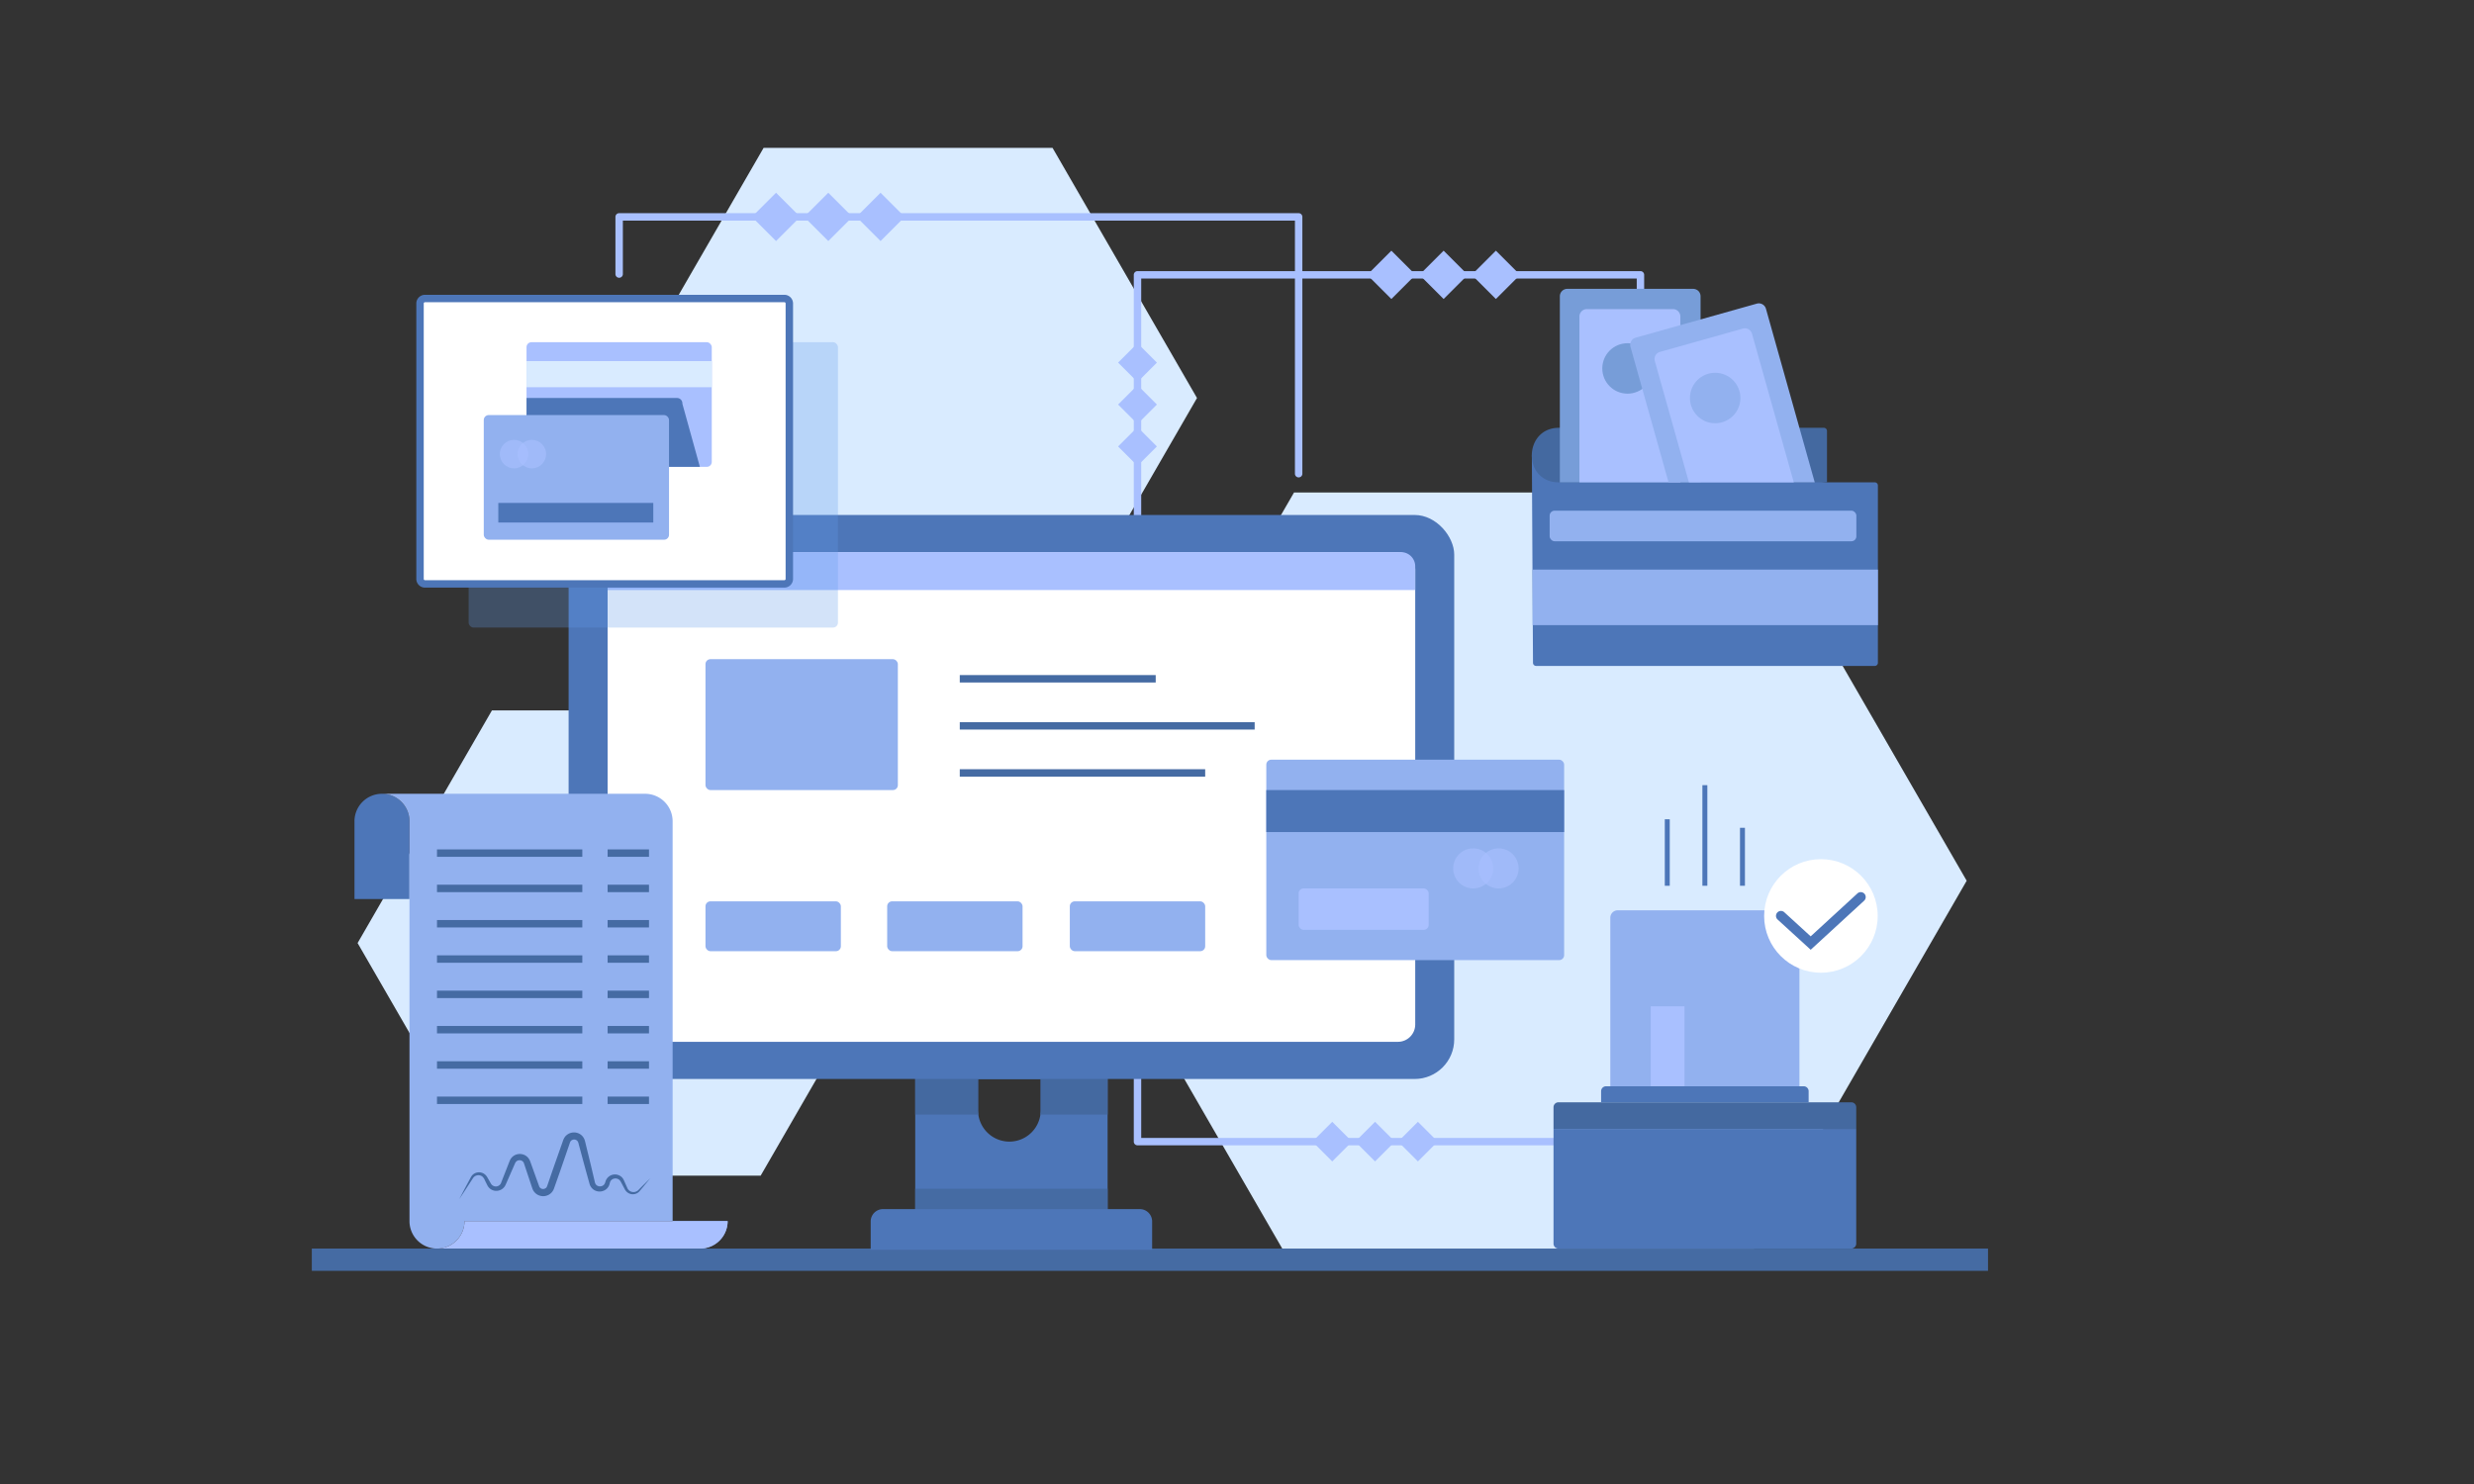 <svg xmlns="http://www.w3.org/2000/svg" viewBox="0 0 1000 600" id="online-payment"><rect x="0" y="0" width="1000" height="600" fill="#333333" stroke="none"/><g><polygon fill="#d9ebff" points="704.312 199.116 523.052 199.116 432.422 356.092 523.052 513.067 704.312 513.067 794.942 356.092 704.312 199.116"></polygon><polygon fill="#d9ebff" points="425.44 59.78 308.654 59.78 250.262 160.919 308.654 262.058 425.44 262.058 483.832 160.919 425.44 59.78"></polygon><polygon fill="#d9ebff" points="307.454 287.23 198.846 287.23 144.542 381.287 198.846 475.345 307.454 475.345 361.759 381.287 307.454 287.23"></polygon><path fill="#a9c0ff" d="M693.28,463.066h-233.498a1.5,1.5,0,0,1-1.5-1.5V111.125a1.5,1.5,0,0,1,1.5-1.5H663.077a1.5,1.5,0,0,1,1.5,1.5v66.712a1.5,1.5,0,0,1-3,0v-65.212H461.282v347.442h231.998a1.5,1.5,0,0,1,0,3Z"></path><path fill="#4d76b8" d="M369.938,408.696v96.12h77.76V408.696Zm50.72,40.21a12.66,12.66,0,0,1-25.32,0V436.246H420.658Z"></path><path fill="#4469a0" d="M369.938,450.647h25.533a12.71,12.71,0,0,1-.134-1.741V436.246H420.658v12.66a12.71,12.71,0,0,1-.134,1.741h27.173V408.696H369.938Z"></path><rect width="357.964" height="228.036" x="229.836" y="208.211" fill="#4d76b8" rx="16"></rect><rect width="326.44" height="197.985" x="245.598" y="223.237" fill="#fff" rx="7"></rect><path fill="#a9c0ff" d="M566.309,223.237H251.327a5.729,5.729,0,0,0-5.729,5.729v9.592H572.038v-9.592A5.729,5.729,0,0,0,566.309,223.237Z"></path><path fill="#4469a0" d="M750.292,456.425H627.939v-8.754a2,2,0,0,1,2-2H748.292a2,2,0,0,1,2,2Z"></path><path fill="#4d76b8" d="M627.939 456.425H750.292a0 0 0 010 0v46.391a2 2 0 01-2 2H629.939a2 2 0 01-2-2V456.425A0 0 0 01627.939 456.425zM649.172 439.192H729.059a2 2 0 012 2v4.48a0 0 0 010 0H647.172a0 0 0 010 0v-4.48A2 2 0 01649.172 439.192z"></path><path fill="#92b1ef" d="M653.894,368.052h70.443a3,3,0,0,1,3,3v68.139a0,0,0,0,1,0,0H650.894a0,0,0,0,1,0,0V371.052A3,3,0,0,1,653.894,368.052Z"></path><circle cx="736.022" cy="370.327" r="22.955" fill="#fff"></circle><path fill="#4d76b8" d="M731.891,384,718.543,371.804a2,2,0,1,1,2.697-2.953l10.643,9.725,18.917-17.373a2,2,0,0,1,2.705,2.946Z"></path><rect width="2" height="26.884" x="672.918" y="331.242" fill="#4d76b8"></rect><rect width="2" height="40.671" x="688.115" y="317.455" fill="#4d76b8"></rect><rect width="2" height="23.438" x="703.313" y="334.688" fill="#4d76b8"></rect><rect width="13.649" height="32.33" x="667.231" y="406.862" fill="#a9c0ff"></rect><rect width="120.387" height="81.03" x="511.844" y="307.152" fill="#92b1ef" rx="2"></rect><rect width="120.387" height="16.978" x="511.844" y="319.435" fill="#4d76b8"></rect><rect width="77.76" height="52.92" x="285.16" y="266.515" fill="#92b1ef" rx="2"></rect><rect width="79.199" height="3" x="387.942" y="272.942" fill="#456ba3"></rect><rect width="119.199" height="3" x="387.942" y="291.974" fill="#456ba3"></rect><rect width="99.199" height="3" x="387.942" y="311.005" fill="#456ba3"></rect><rect width="54.72" height="20.16" x="285.16" y="364.422" fill="#92b1ef" rx="2"></rect><rect width="54.72" height="20.16" x="358.6" y="364.422" fill="#92b1ef" rx="2"></rect><rect width="54.72" height="20.16" x="432.422" y="364.422" fill="#92b1ef" rx="2"></rect><g opacity=".61"><circle cx="595.48" cy="351.102" r="8.1" fill="#a9c0ff"></circle></g><g opacity=".61"><circle cx="605.74" cy="351.102" r="8.1" fill="#a9c0ff"></circle></g><rect width="52.56" height="16.74" x="524.92" y="359.202" fill="#a9c0ff" rx="2"></rect><g opacity=".28"><rect width="149.274" height="115.385" x="189.425" y="138.357" fill="#6299e8" rx="2"></rect></g><rect width="149.274" height="115.385" x="169.778" y="120.691" fill="#fff" rx="2"></rect><path fill="#4d76b8" d="M317.052,237.576H171.777a3.504,3.504,0,0,1-3.5-3.5V122.691a3.504,3.504,0,0,1,3.5-3.5H317.052a3.504,3.504,0,0,1,3.5,3.5V234.076A3.504,3.504,0,0,1,317.052,237.576ZM171.777,122.191a.501.501,0,0,0-.5.5V234.076a.501.501,0,0,0,.5.5H317.052a.501.501,0,0,0,.5-.5V122.691a.501.501,0,0,0-.5-.5Z"></path><rect width="74.88" height="50.4" x="212.822" y="138.357" fill="#a9c0ff" rx="2"></rect><rect width="74.88" height="10.56" x="212.822" y="145.997" fill="#d9ebff"></rect><path fill="#4d76b8" d="M275.822,163.237a2.178,2.178,0,0,0-2-2.32h-61v25.52a2.178,2.178,0,0,0,2,2.32h68.076Z"></path><rect width="74.88" height="50.4" x="195.542" y="167.817" fill="#92b1ef" rx="2"></rect><rect width="62.64" height="7.92" x="201.422" y="203.337" fill="#4d76b8"></rect><g opacity=".61"><circle cx="207.782" cy="183.597" r="5.76" fill="#a9c0ff"></circle></g><g opacity=".61"><circle cx="214.982" cy="183.597" r="5.76" fill="#a9c0ff"></circle></g><path fill="#4d76b8" d="M757.784,269.249H620.915a1.273,1.273,0,0,1-1.273-1.266l-.464-83.995,119.294,11.024h19.311a1.273,1.273,0,0,1,1.273,1.273V267.976A1.273,1.273,0,0,1,757.784,269.249Z"></path><path fill="#4469a0" d="M738.476,174.235v20.78H630.096c-.24,0-.49-.01-.73-.02-13.92-.71-13.44-21.75.5-22.03H737.196A1.274,1.274,0,0,1,738.476,174.235Z"></path><rect width="123.973" height="12.373" x="626.378" y="206.468" fill="#92b1ef" rx="2"></rect><rect width="139.569" height="22.454" x="619.496" y="230.298" fill="#92b1ef"></rect><path fill="#779dd8" d="M687.375,119.785v75.23H630.496v-75.23a2.996,2.996,0,0,1,3-3h50.88A2.996,2.996,0,0,1,687.375,119.785Z"></path><path fill="#a9c0ff" d="M679.212,127.975v67.04h-40.8v-67.04a2.996,2.996,0,0,1,3-3h34.8A2.996,2.996,0,0,1,679.212,127.975Z"></path><circle cx="657.852" cy="148.964" r="10.2" fill="#779dd8"></circle><path fill="#92b1ef" d="M733.526,195.015H674.436l-6.19-22.05-9.2-32.73a2.996,2.996,0,0,1,2.08-3.7l48.98-13.77a2.996,2.996,0,0,1,3.7,2.08l13.52,48.12Z"></path><path fill="#a9c0ff" d="M725.056,195.015H682.665l-6.19-22.05-7.59-26.99a2.996,2.996,0,0,1,2.08-3.7l33.5-9.42a2.996,2.996,0,0,1,3.7,2.08l10.69,38.03Z"></path><circle cx="693.28" cy="160.919" r="10.2" fill="#92b1ef"></circle><path fill="#a9c0ff" d="M524.92,193.019a1.5,1.5,0,0,1-1.5-1.5V89.194H251.762v21.611a1.5,1.5,0,0,1-3,0V87.694a1.5,1.5,0,0,1,1.5-1.5h274.658a1.5,1.5,0,0,1,1.5,1.5V191.519A1.5,1.5,0,0,1,524.92,193.019Z"></path><path fill="#4d76b8" d="M165.516,363.502V332.054a11.117,11.117,0,0,0-11.117-11.117h0a11.117,11.117,0,0,0-11.117,11.117v31.448Z"></path><path fill="#92b1ef" d="M260.761,320.937h0a11.117,11.117,0,0,1,11.117,11.117V493.7a11.117,11.117,0,0,0,11.117,11.117h0a11.117,11.117,0,0,0,11.117-11.117H187.75a11.117,11.117,0,0,1-11.117,11.117h0a11.117,11.117,0,0,1-11.117-11.117V332.054a11.117,11.117,0,0,0-11.117-11.117H260.761Z"></path><path fill="#a9c0ff" d="M282.995,504.816h0a11.117,11.117,0,0,0,11.117-11.117H187.75a11.117,11.117,0,0,1-11.117,11.117H282.995Z"></path><rect width="58.739" height="3" x="176.633" y="343.424" fill="#456ba3"></rect><rect width="58.739" height="3" x="176.633" y="357.702" fill="#456ba3"></rect><rect width="58.739" height="3" x="176.633" y="371.979" fill="#456ba3"></rect><rect width="58.739" height="3" x="176.633" y="386.257" fill="#456ba3"></rect><rect width="58.739" height="3" x="176.633" y="400.534" fill="#456ba3"></rect><rect width="58.739" height="3" x="176.633" y="414.812" fill="#456ba3"></rect><rect width="58.739" height="3" x="176.633" y="429.089" fill="#456ba3"></rect><rect width="58.739" height="3" x="176.633" y="443.366" fill="#456ba3"></rect><rect width="16.725" height="3" x="245.598" y="343.424" fill="#456ba3"></rect><rect width="16.725" height="3" x="245.598" y="357.702" fill="#456ba3"></rect><rect width="16.725" height="3" x="245.598" y="371.979" fill="#456ba3"></rect><rect width="16.725" height="3" x="245.598" y="386.257" fill="#456ba3"></rect><rect width="16.725" height="3" x="245.598" y="400.534" fill="#456ba3"></rect><rect width="16.725" height="3" x="245.598" y="414.812" fill="#456ba3"></rect><rect width="16.725" height="3" x="245.598" y="429.089" fill="#456ba3"></rect><rect width="16.725" height="3" x="245.598" y="443.366" fill="#456ba3"></rect><path fill="#456ba3" d="M185.635,484.821q2.031-3.912,4.113-7.794l.519-.972a4.314,4.314,0,0,1,.716-1.004,3.701,3.701,0,0,1,2.295-1.053,3.777,3.777,0,0,1,2.489.658,3.722,3.722,0,0,1,.94.939c.275.396.405.666.605.997l1.096,1.91a2.328,2.328,0,0,0,1.211,1.048,2.264,2.264,0,0,0,2.73-.916,2.7,2.7,0,0,0,.171-.345l.194-.496.397-1.026.803-2.049,1.606-4.099.401-1.025.101-.256.158-.333a3.18,3.18,0,0,1,.386-.645,4.269,4.269,0,0,1,2.498-1.671,4.572,4.572,0,0,1,2.987.313,4.437,4.437,0,0,1,2.109,2.201l.149.346.093.259.186.518.372,1.036.744,2.071,1.487,4.143.733,2.039a1.65,1.65,0,0,0,.751.888,1.754,1.754,0,0,0,2.166-.372,1.897,1.897,0,0,0,.295-.52c.107-.275.235-.674.352-1.005l.715-2.081,1.431-4.162,2.926-8.302.732-2.075.366-1.038c.097-.236.206-.479.317-.713.133-.229.288-.451.439-.67a4.658,4.658,0,0,1,5.781-1.166,4.477,4.477,0,0,1,2.066,2.355c.076.224.185.533.218.691l.13.535.26,1.069,1.042,4.277q1.054,4.274,2.047,8.563l.504,2.143a2.11,2.11,0,0,0,.733,1.205,2.254,2.254,0,0,0,2.755-.082,1.103,1.103,0,0,0,.257-.265,2.19,2.19,0,0,0,.365-.673l.067-.19.098-.313a3.998,3.998,0,0,1,6.704-1.654c.141.177.289.35.413.535.106.191.223.394.313.576l.448,1.006.896,2.012a2.72,2.72,0,0,0,2.983,1.752,2.911,2.911,0,0,0,1.689-.935l1.555-1.56,3.137-3.095-2.803,3.401L258.658,481.436a3.587,3.587,0,0,1-4.453,1.046,3.861,3.861,0,0,1-1.739-1.788l-1.035-1.944-.518-.972-.24-.374c-.089-.112-.192-.209-.282-.316a2.435,2.435,0,0,0-3.039-.169,2.212,2.212,0,0,0-.839,1.288l-.147.552a2.69,2.69,0,0,1-.244.661,3.97,3.97,0,0,1-.835,1.174,4.269,4.269,0,0,1-5.367.391,4.33,4.33,0,0,1-1.642-2.397l-.589-2.121q-1.186-4.24-2.325-8.491l-1.145-4.25-.286-1.063-.143-.531c-.05-.2-.087-.229-.123-.354a1.643,1.643,0,0,0-.791-.864,1.829,1.829,0,0,0-2.189.442c-.047.089-.106.166-.16.252a3.115,3.115,0,0,1-.127.294l-.358,1.041-.715,2.081-2.863,8.324-1.464,4.151-.732,2.075c-.13.36-.226.661-.384,1.069a4.807,4.807,0,0,1-.804,1.372,4.661,4.661,0,0,1-5.831,1.006,4.551,4.551,0,0,1-2.022-2.404c-.274-.752-.475-1.408-.715-2.116l-2.757-8.253a1.83,1.83,0,0,0-.836-.94,2.134,2.134,0,0,0-1.304-.174,1.797,1.797,0,0,0-1.11.672,1.107,1.107,0,0,0-.19.289l-.089.158-.111.252-.442,1.008-1.767,4.032-.884,2.016-.446,1.006-.235.517a4.646,4.646,0,0,1-.354.62,4.105,4.105,0,0,1-5.029,1.43,4.003,4.003,0,0,1-1.956-1.878l-.982-1.97a3.996,3.996,0,0,0-1.032-1.573,2.542,2.542,0,0,0-1.646-.558,2.619,2.619,0,0,0-1.673.628,3.549,3.549,0,0,0-.61.742l-.599.924Q188.077,481.151,185.635,484.821Z"></path><rect width="13.816" height="13.816" x="306.774" y="80.786" fill="#a9c0ff" transform="rotate(45 313.682 87.694)"></rect><rect width="13.816" height="13.816" x="327.894" y="80.786" fill="#a9c0ff" transform="rotate(45 334.802 87.694)"></rect><rect width="13.816" height="13.816" x="349.014" y="80.786" fill="#a9c0ff" transform="rotate(45 355.922 87.694)"></rect><rect width="13.816" height="13.816" x="555.494" y="104.216" fill="#a9c0ff" transform="rotate(45 562.402 111.124)"></rect><rect width="13.816" height="13.816" x="576.614" y="104.216" fill="#a9c0ff" transform="rotate(45 583.522 111.124)"></rect><rect width="13.816" height="13.816" x="597.734" y="104.216" fill="#a9c0ff" transform="rotate(45 604.642 111.124)"></rect><rect width="11.325" height="11.325" x="532.835" y="455.904" fill="#a9c0ff" transform="rotate(45 538.497 461.566)"></rect><rect width="11.325" height="11.325" x="550.147" y="455.904" fill="#a9c0ff" transform="rotate(45 555.81 461.566)"></rect><rect width="11.325" height="11.325" x="567.459" y="455.904" fill="#a9c0ff" transform="rotate(45 573.122 461.566)"></rect><rect width="11.089" height="11.089" x="454.237" y="141.061" fill="#a9c0ff" transform="rotate(135 459.782 146.605)"></rect><rect width="11.089" height="11.089" x="454.237" y="158.012" fill="#a9c0ff" transform="rotate(135 459.782 163.557)"></rect><rect width="11.089" height="11.089" x="454.237" y="174.964" fill="#a9c0ff" transform="rotate(135 459.782 180.509)"></rect><rect width="677.52" height="9" x="126.04" y="504.816" fill="#456ba3"></rect><rect width="77.76" height="16.464" x="369.938" y="480.621" fill="#456ba3"></rect><path fill="#4d76b8" d="M465.698,505.316h-113.76v-11.464a5,5,0,0,1,5-5h103.76a5,5,0,0,1,5,5Z"></path></g></svg>